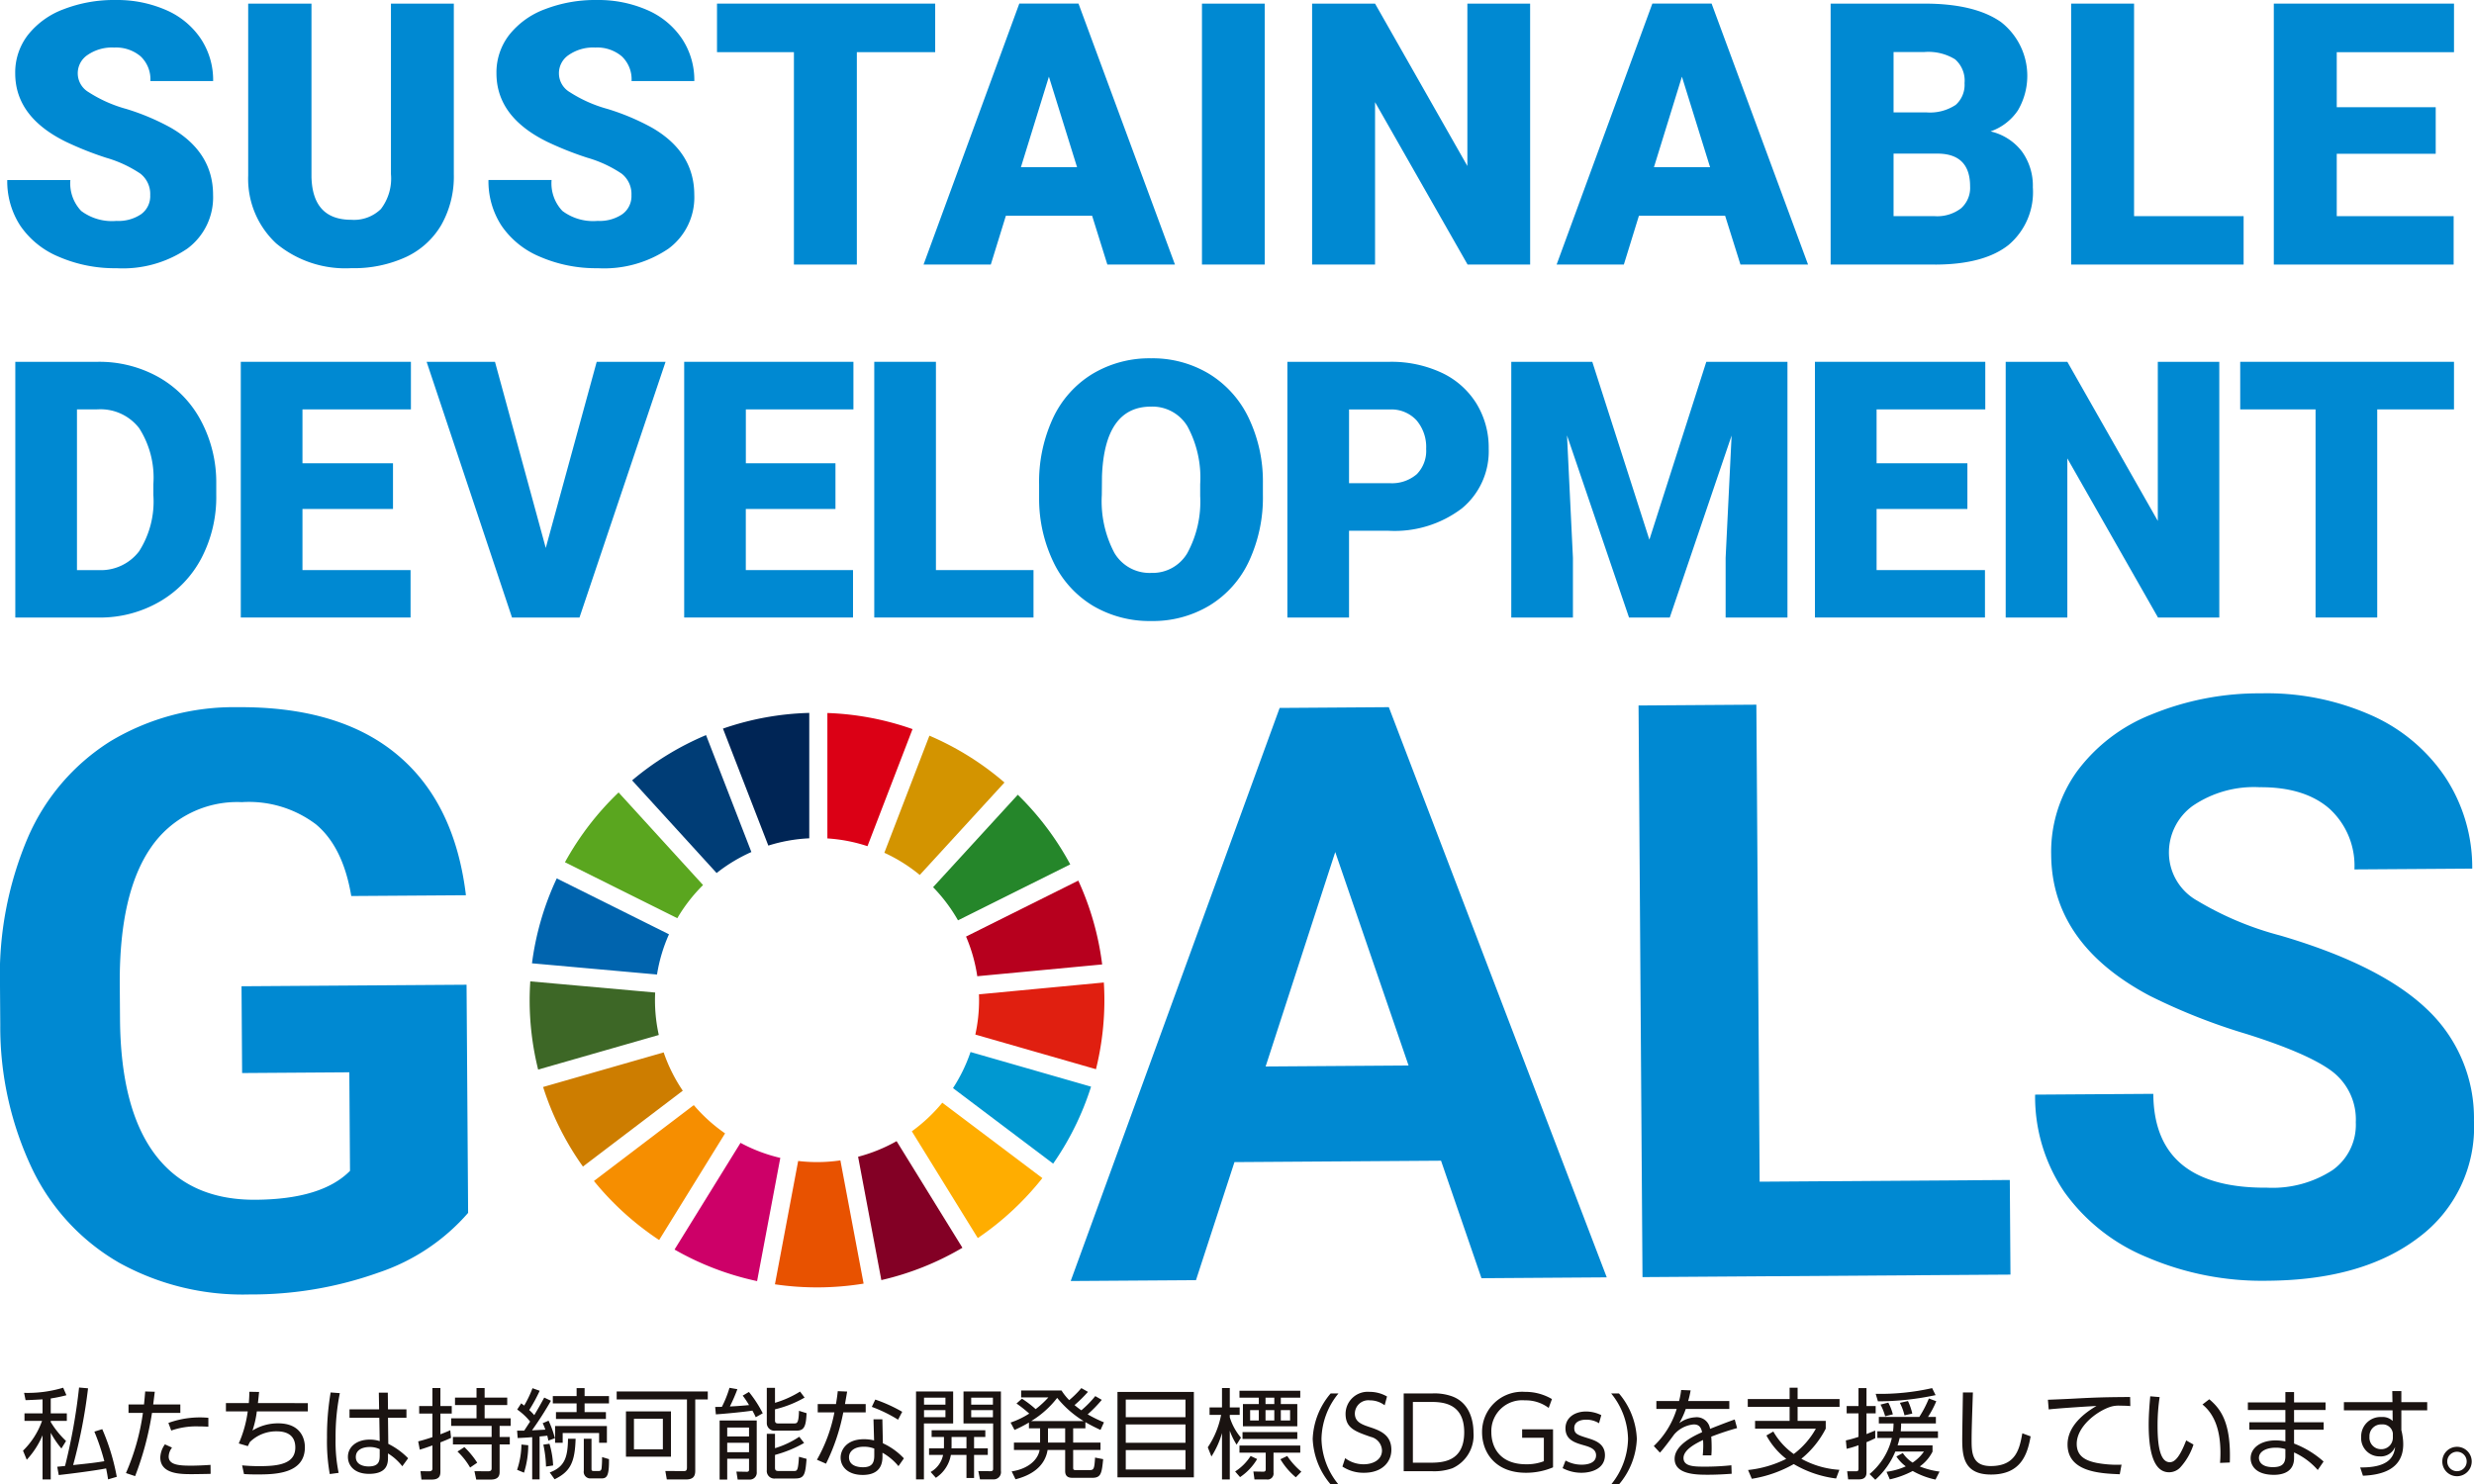 <svg xmlns="http://www.w3.org/2000/svg" width="250.662" height="150.439"><defs><style>.cls-1{fill:#0089d2}</style></defs><g id="グループ_6444" data-name="グループ 6444" transform="translate(-128.889 -1010.85)"><g id="グループ_6447" data-name="グループ 6447" transform="translate(128.889 1010.85)"><g id="グループ_6445" data-name="グループ 6445" transform="translate(0 70.27)"><path id="パス_20362" data-name="パス 20362" class="cls-1" d="M180.509 232.019a20.721 20.721 0 01-9.071 6.05 38.158 38.158 0 01-13.036 2.217 25.839 25.839 0 01-13.213-3.192 21.877 21.877 0 01-8.818-9.47 33.517 33.517 0 01-3.264-14.66l-.027-3.939a35.627 35.627 0 012.822-15.04 21.642 21.642 0 018.369-9.765 24.294 24.294 0 0112.888-3.45q10.3-.071 16.149 4.8t6.98 14.258l-11.618.079q-.83-4.968-3.57-7.258a11.256 11.256 0 00-7.516-2.256 10.586 10.586 0 00-9.24 4.638q-3.152 4.6-3.131 13.63l.026 3.7q.062 9.112 3.555 13.742t10.179 4.586q6.723-.044 9.569-2.929l-.069-9.988-10.862.075-.06-8.794 22.8-.156z" transform="translate(-133.08 -179.369)"/><path id="パス_20363" data-name="パス 20363" class="cls-1" d="M251.34 226.73l-20.929.142-3.9 11.965-12.692.086 21.17-58.079 11.062-.077 22.08 57.785-12.693.087zm-17.772-9.548l14.483-.1-7.429-21.635z" transform="translate(-105.337 -179.368)"/><path id="パス_20364" data-name="パス 20364" class="cls-1" d="M268.908 228.923l25.346-.173.066 9.589-37.282.254-.4-57.932 11.937-.082z" transform="translate(-90.623 -179.433)"/><path id="パス_20365" data-name="パス 20365" class="cls-1" d="M319.034 223.193a6.127 6.127 0 00-2.424-5.176q-2.4-1.794-8.619-3.761a60.925 60.925 0 01-9.855-3.892q-9.906-5.264-9.966-14.3a13.99 13.99 0 012.588-8.394 17.27 17.27 0 017.56-5.8 28.646 28.646 0 0111.108-2.146A26.04 26.04 0 01320.5 181.9a17.6 17.6 0 017.583 6.295 16.612 16.612 0 012.749 9.292l-11.937.081a7.815 7.815 0 00-2.549-6.17q-2.523-2.191-7.058-2.161a11.014 11.014 0 00-6.792 1.9 5.835 5.835 0 00-2.393 4.891 5.587 5.587 0 002.878 4.715 32.132 32.132 0 008.4 3.524q10.206 2.995 14.894 7.5a15.136 15.136 0 014.732 11.268 13.944 13.944 0 01-5.61 11.837q-5.661 4.315-15.29 4.382a29.579 29.579 0 01-12.191-2.365 19.255 19.255 0 01-8.423-6.647 17.165 17.165 0 01-2.951-9.849l11.976-.081q.064 9.589 11.525 9.511a11.151 11.151 0 006.632-1.778 5.631 5.631 0 002.359-4.852z" transform="translate(-80.348 -179.726)"/></g><g id="グループ_6446" data-name="グループ 6446" transform="translate(53.662 72.25)"><path id="パス_20366" data-name="パス 20366" d="M187.065 199.942a16.516 16.516 0 012.609-3.358l-8.557-9.384a29.267 29.267 0 00-5.434 7.073z" transform="translate(-172.104 -179.138)" fill="#5aa61f"/><path id="パス_20367" data-name="パス 20367" d="M199.767 194.785a16.29 16.29 0 013.589 2.249l8.583-9.37a29.221 29.221 0 00-7.606-4.746z" transform="translate(-163.828 -180.61)" fill="#d39400"/><path id="パス_20368" data-name="パス 20368" d="M217.3 193.85l-11.374 5.67a16.311 16.311 0 011.138 4.019l12.653-1.194a28.884 28.884 0 00-2.417-8.494" transform="translate(-161.71 -176.853)" fill="#b7001e"/><path id="パス_20369" data-name="パス 20369" d="M205.967 200.1l11.372-5.67a29.233 29.233 0 00-5.314-7.057l-8.582 9.368a16.515 16.515 0 012.523 3.359" transform="translate(-162.565 -179.078)" fill="#25862a"/><path id="パス_20370" data-name="パス 20370" d="M185.719 203.348c0-.255.008-.512.02-.766l-12.655-1.133c-.04.627-.064 1.26-.064 1.9a29.16 29.16 0 00.861 7.041l12.224-3.507a16.386 16.386 0 01-.386-3.534" transform="translate(-173.019 -174.242)" fill="#3d6726"/><path id="パス_20371" data-name="パス 20371" d="M204.927 210.6a16.648 16.648 0 01-3.088 2.9l6.683 10.819a29.362 29.362 0 006.543-6.077z" transform="translate(-163.116 -171.096)" fill="#ffad00"/><path id="パス_20372" data-name="パス 20372" d="M207.006 203.319a16.169 16.169 0 01-.378 3.492l12.223 3.512a29.085 29.085 0 00.853-7q0-.9-.056-1.787l-12.654 1.2c.007.2.012.394.012.591" transform="translate(-161.471 -174.214)" fill="#e01f10"/><path id="パス_20373" data-name="パス 20373" d="M187.983 210.784l-10.116 7.688a29.368 29.368 0 006.607 5.984l6.68-10.808a16.48 16.48 0 01-3.171-2.865" transform="translate(-171.353 -171.035)" fill="#f68e00"/><path id="パス_20374" data-name="パス 20374" d="M185.864 203.424a16.213 16.213 0 011.212-4.077l-11.37-5.665a28.934 28.934 0 00-2.51 8.606z" transform="translate(-172.958 -176.911)" fill="#0064ae"/><path id="パス_20375" data-name="パス 20375" d="M208.358 224.309l-6.672-10.809a16.393 16.393 0 01-3.9 1.583l2.355 12.5a28.925 28.925 0 008.212-3.276" transform="translate(-164.507 -170.1)" fill="#830025"/><path id="パス_20376" data-name="パス 20376" d="M206.72 206.778a16.345 16.345 0 01-1.776 3.659l10.148 7.653a28.986 28.986 0 003.84-7.8z" transform="translate(-162.049 -172.411)" fill="#0098d1"/><path id="パス_20377" data-name="パス 20377" d="M198.148 214.953a16.559 16.559 0 01-2.367.173 16.3 16.3 0 01-1.911-.114l-2.354 12.5a29.3 29.3 0 008.985-.071z" transform="translate(-166.663 -169.602)" fill="#e85200"/><path id="パス_20378" data-name="パス 20378" d="M195.471 193.919a16.258 16.258 0 014.063.785l4.564-11.864a28.951 28.951 0 00-8.627-1.632z" transform="translate(-165.304 -181.198)" fill="#db0015"/><path id="パス_20379" data-name="パス 20379" d="M194.661 215.155a16.285 16.285 0 01-4.03-1.525l-6.686 10.813a29.018 29.018 0 008.364 3.2z" transform="translate(-169.264 -170.057)" fill="#cd0068"/><path id="パス_20380" data-name="パス 20380" d="M192.194 194.647a16.269 16.269 0 014.148-.738V181.2a28.948 28.948 0 00-8.744 1.592z" transform="translate(-168.01 -181.2)" fill="#002555"/><path id="パス_20381" data-name="パス 20381" d="M188.186 210.69a16.331 16.331 0 01-1.936-3.882l-12.215 3.505a29.016 29.016 0 004.035 8.064z" transform="translate(-172.67 -172.401)" fill="#cd7d00"/><path id="パス_20382" data-name="パス 20382" d="M189.309 196.853a16.427 16.427 0 013.522-2.13l-4.594-11.849a29.079 29.079 0 00-7.491 4.588z" transform="translate(-170.364 -180.625)" fill="#003d76"/></g><path id="パス_20383" data-name="パス 20383" class="cls-1" d="M148.109 147.208a2.622 2.622 0 00-.99-2.179 12.334 12.334 0 00-3.479-1.616 33.329 33.329 0 01-4.068-1.616q-5.141-2.525-5.141-6.94a6.216 6.216 0 011.28-3.878 8.272 8.272 0 013.624-2.616 14.1 14.1 0 015.267-.935 12.331 12.331 0 015.114 1.017 8.1 8.1 0 013.515 2.9 7.567 7.567 0 011.254 4.3h-6.358a3.2 3.2 0 00-.99-2.507 3.854 3.854 0 00-2.679-.891 4.348 4.348 0 00-2.7.755 2.22 2.22 0 00.1 3.759 13.75 13.75 0 003.833 1.708 23.456 23.456 0 014.5 1.9q4.287 2.471 4.287 6.811a6.457 6.457 0 01-2.616 5.45 11.63 11.63 0 01-7.175 1.98 14.242 14.242 0 01-5.822-1.153 8.783 8.783 0 01-3.923-3.162 8.23 8.23 0 01-1.317-4.623h6.394a4.056 4.056 0 001.1 3.135 5.2 5.2 0 003.569 1.008 4.1 4.1 0 002.5-.681 2.249 2.249 0 00.921-1.926z" transform="translate(-132.89 -127.427)"/><path id="パス_20384" data-name="パス 20384" class="cls-1" d="M172.63 127.7v17.311a9.944 9.944 0 01-1.254 5.095 8.115 8.115 0 01-3.6 3.28 12.667 12.667 0 01-5.54 1.126 10.945 10.945 0 01-7.607-2.512 8.94 8.94 0 01-2.834-6.866V127.7h6.412v17.565q.109 4.343 4.034 4.343a3.9 3.9 0 003-1.091 5.089 5.089 0 001.018-3.542V127.7z" transform="translate(-126.649 -127.334)"/><path id="パス_20385" data-name="パス 20385" class="cls-1" d="M184.4 147.208a2.622 2.622 0 00-.99-2.179 12.334 12.334 0 00-3.479-1.616 33.327 33.327 0 01-4.068-1.616q-5.141-2.525-5.141-6.94a6.215 6.215 0 011.28-3.878 8.272 8.272 0 013.624-2.616 14.1 14.1 0 015.267-.935 12.331 12.331 0 015.107 1.016 8.1 8.1 0 013.515 2.9 7.568 7.568 0 011.254 4.3h-6.358a3.2 3.2 0 00-.99-2.507 3.854 3.854 0 00-2.679-.891 4.348 4.348 0 00-2.7.755 2.22 2.22 0 00.1 3.759 13.75 13.75 0 003.833 1.708 23.509 23.509 0 014.505 1.9q4.285 2.471 4.286 6.811a6.457 6.457 0 01-2.616 5.45 11.63 11.63 0 01-7.175 1.98 14.242 14.242 0 01-5.822-1.153 8.783 8.783 0 01-3.923-3.162 8.23 8.23 0 01-1.317-4.623h6.394a4.056 4.056 0 001.1 3.135 5.2 5.2 0 003.569 1.008 4.1 4.1 0 002.5-.681 2.249 2.249 0 00.924-1.925z" transform="translate(-120.422 -127.427)"/><path id="パス_20386" data-name="パス 20386" class="cls-1" d="M209.254 132.62h-7.938v21.526h-6.375V132.62h-7.793v-4.92h22.106z" transform="translate(-114.502 -127.334)"/><path id="パス_20387" data-name="パス 20387" class="cls-1" d="M219.8 149.2h-8.738l-1.526 4.942h-6.812l9.7-26.449h5.994l9.773 26.449h-6.848zm-7.213-4.923h5.686l-2.852-9.173z" transform="translate(-109.148 -127.334)"/><path id="パス_20388" data-name="パス 20388" class="cls-1" d="M230.075 154.146h-6.357V127.7h6.357z" transform="translate(-101.936 -127.334)"/><path id="パス_20389" data-name="パス 20389" class="cls-1" d="M254.114 154.146h-6.339l-9.375-16.458v16.458h-6.377V127.7h6.377l9.354 16.458V127.7h6.358z" transform="translate(-99.082 -127.334)"/><path id="パス_20390" data-name="パス 20390" class="cls-1" d="M267.534 149.2H258.8l-1.525 4.942h-6.812l9.7-26.449h6l9.772 26.449h-6.848zm-7.211-4.923h5.686l-2.852-9.173z" transform="translate(-92.747 -127.334)"/><path id="パス_20391" data-name="パス 20391" class="cls-1" d="M271.123 154.146V127.7h9.5q5.105 0 7.766 1.872a6.91 6.91 0 011.716 8.936 5.5 5.5 0 01-2.779 2.144 5.575 5.575 0 013.179 2.034 5.921 5.921 0 011.107 3.633 7 7 0 01-2.46 5.839q-2.463 1.953-7.294 1.99zm6.377-15.423h3.324a4.713 4.713 0 002.979-.765 2.717 2.717 0 00.889-2.2 2.857 2.857 0 00-.962-2.414 5.167 5.167 0 00-3.106-.738H277.5zm0 4.179v6.339h4.177a3.976 3.976 0 002.652-.79 2.763 2.763 0 00.926-2.225q0-3.305-3.288-3.324z" transform="translate(-85.647 -127.334)"/><path id="パス_20392" data-name="パス 20392" class="cls-1" d="M295.635 149.24h11.1v4.906H289.26V127.7h6.375z" transform="translate(-79.415 -127.334)"/><path id="パス_20393" data-name="パス 20393" class="cls-1" d="M320.947 142.919H310.92v6.322h11.844v4.906h-18.221V127.7H322.8v4.923h-11.88v5.577h10.027z" transform="translate(-74.164 -127.334)"/><path id="パス_20394" data-name="パス 20394" class="cls-1" d="M134.234 180.632v-25.914h8.348a12.283 12.283 0 016.177 1.557 10.953 10.953 0 014.279 4.4 13.27 13.27 0 011.557 6.362v1.193a13.355 13.355 0 01-1.5 6.381 11 11 0 01-4.236 4.414 12.019 12.019 0 01-6.1 1.611zm6.248-21.092v16.286h2.171a4.861 4.861 0 004.129-1.913 9.368 9.368 0 001.442-5.686V167.1a9.292 9.292 0 00-1.442-5.659 4.943 4.943 0 00-4.2-1.905z" transform="translate(-132.684 -118.05)"/><path id="パス_20395" data-name="パス 20395" class="cls-1" d="M166.659 169.632h-9.173v6.194h10.952v4.806h-17.2v-25.914h17.236v4.822h-10.988V165h9.173z" transform="translate(-126.841 -118.05)"/><path id="パス_20396" data-name="パス 20396" class="cls-1" d="M177.321 173.584l5.161-18.866h6.977l-8.721 25.914H173.9l-8.649-25.914h6.924z" transform="translate(-122.025 -118.05)"/><path id="パス_20397" data-name="パス 20397" class="cls-1" d="M200 169.632h-9.084v6.194h10.863v4.806h-17.106v-25.914h17.147v4.822h-10.9V165H200z" transform="translate(-115.352 -118.05)"/><path id="パス_20398" data-name="パス 20398" class="cls-1" d="M205.254 175.826h9.886v4.806h-16.134v-25.914h6.248z" transform="translate(-110.427 -118.05)"/><path id="パス_20399" data-name="パス 20399" class="cls-1" d="M234.111 168.3a15.289 15.289 0 01-1.405 6.71 10.386 10.386 0 01-4 4.494 11.121 11.121 0 01-5.9 1.575 11.286 11.286 0 01-5.874-1.521 10.371 10.371 0 01-3.995-4.352 14.811 14.811 0 01-1.5-6.5v-1.456a15.337 15.337 0 011.4-6.719 10.373 10.373 0 014-4.493 11.207 11.207 0 015.936-1.584 11.091 11.091 0 015.873 1.565 10.546 10.546 0 014.015 4.459 14.924 14.924 0 011.45 6.629zm-6.354-1.086a10.9 10.9 0 00-1.29-5.864 4.141 4.141 0 00-3.694-2q-4.7 0-4.966 7.049l-.017 1.9a11.213 11.213 0 001.264 5.857 4.131 4.131 0 003.755 2.046 4.081 4.081 0 003.648-2.011 10.9 10.9 0 001.3-5.784z" transform="translate(-106.156 -118.141)"/><path id="パス_20400" data-name="パス 20400" class="cls-1" d="M236.405 171.84v8.793h-6.246v-25.915H240.5a12.044 12.044 0 015.259 1.094 8.244 8.244 0 013.542 3.115 8.506 8.506 0 011.255 4.583 7.5 7.5 0 01-2.714 6.061 11.262 11.262 0 01-7.448 2.269zm0-4.824h4.095a3.858 3.858 0 002.768-.908 3.373 3.373 0 00.951-2.562 4.166 4.166 0 00-.978-2.9 3.467 3.467 0 00-2.67-1.1h-4.165z" transform="translate(-99.723 -118.05)"/><path id="パス_20401" data-name="パス 20401" class="cls-1" d="M255.249 154.718l5.784 18.029 5.767-18.029h8.223v25.914h-6.265v-6.052l.606-12.388-6.265 18.44h-4.129l-6.283-18.457.6 12.406v6.052h-6.246v-25.915z" transform="translate(-93.92 -118.05)"/><path id="パス_20402" data-name="パス 20402" class="cls-1" d="M285.387 169.632h-9.2v6.194h10.98v4.806h-17.228v-25.914H287.2v4.822h-11.013V165h9.2z" transform="translate(-86.054 -118.05)"/><path id="パス_20403" data-name="パス 20403" class="cls-1" d="M305.967 180.632h-6.212l-9.184-16.126v16.126h-6.246v-25.914h6.246l9.166 16.125v-16.125h6.229z" transform="translate(-81.111 -118.05)"/><path id="パス_20404" data-name="パス 20404" class="cls-1" d="M323.669 159.54h-7.778v21.092h-6.248V159.54h-7.634v-4.822h21.66z" transform="translate(-75.034 -118.05)"/><path id="パス_21235" data-name="パス 21235" d="M5.9-8.48A58.484 58.484 0 014.48-.53c-.15.02-.69.07-.79.08l.15.84c1.31-.14 3.81-.47 4.8-.67.13.63.15.81.2 1.11l.88-.26a21.967 21.967 0 00-1.47-4.83l-.8.25a22.786 22.786 0 011.01 3c-1.08.17-1.28.19-3.16.39A53.541 53.541 0 006.81-8.4zM3.03-7.37a14.973 14.973 0 001.59-.33l-.33-.76a12.476 12.476 0 01-3.96.52l.15.74c.41-.01.84-.03 1.72-.08v1.42H.37v.76h1.78A7.891 7.891 0 01.22-2.08l.38.92a8.516 8.516 0 001.6-2.48V.84h.83v-4.73A9.539 9.539 0 004.11-2.3l.47-.76a9.258 9.258 0 01-1.55-1.92v-.12h1.63v-.76H3.03zM11.58.5a30.831 30.831 0 001.71-6.41h2.87v-.85h-2.75c.08-.63.1-.78.16-1.29l-.97-.03c-.05.58-.05.62-.12 1.32h-1.57v.85h1.46a23.175 23.175 0 01-1.72 6.1zM19-5.41a9.3 9.3 0 00-4.05.52l.29.77a7.682 7.682 0 012.74-.42c.45 0 .75.02 1.02.03zm-4.4 2.69a2.43 2.43 0 00-.47 1.32c0 1.7 2.04 1.7 3.22 1.7.32 0 1.63-.02 1.88-.03l-.01-.91c-.83.06-1.58.08-1.92.08-1.16 0-2.32-.04-2.32-.92a1.532 1.532 0 01.34-.91zm9.42-4.18c.07-.58.08-.75.12-1.13l-.99-.02c0 .39-.01.59-.05 1.15h-2.32v.84h2.21a11.937 11.937 0 01-.91 3.25l.92.27.2-.41a3.812 3.812 0 012.73-1.09c1.04 0 1.88.41 1.88 1.64 0 1.69-1.76 1.89-3.66 1.89-.81 0-1.38-.05-1.73-.08l.19.88c.33.02.66.04 1.3.04 1.81 0 4.87-.04 4.87-2.76 0-.92-.47-2.42-2.71-2.42a4.9 4.9 0 00-2.6.73 9.751 9.751 0 00.44-1.94h5.17v-.84zm13.18.63l-.02-1.69h-.91l.03 1.69h-3v.86h3.02l.04 2.36a3.207 3.207 0 00-1.03-.15c-1.27 0-2.19.71-2.19 1.75 0 .81.58 1.72 2.14 1.72 1.91 0 1.92-1.13 1.92-1.7v-.37a5.443 5.443 0 011.45 1.3l.59-.81a7.4 7.4 0 00-2.01-1.46l-.03-2.64h1.87v-.86zm-.84 4.66c0 .54-.04 1.13-1.13 1.13-.53 0-1.29-.19-1.29-.96 0-.75.73-1.01 1.4-1.01a2.27 2.27 0 011.02.22zm-4.97-6.37a26.159 26.159 0 00-.37 4.59A18.9 18.9 0 0031.3.29l.9-.12a15.689 15.689 0 01-.31-3.49 22.391 22.391 0 01.43-4.59zm12.12 3.83c-.27.12-.45.2-1 .41v-2.1h1.15v-.76h-1.15v-1.83h-.81v1.83h-1.34v.76h1.34v2.39c-.77.26-1.1.34-1.44.43l.16.84c.25-.08.47-.14 1.28-.43v2.35c0 .2-.14.27-.31.27l-.9-.01.1.85h1.04c.86 0 .88-.49.88-.84v-2.93c.6-.24.75-.3 1.08-.46zm2.73 3.29a8.733 8.733 0 00-1.3-1.58l-.7.45a6.958 6.958 0 011.28 1.62zm-.07-7.57v.97h-2.18v.76h2.18v1.34H43.6v.77h4.1v1.12h-3.92v.76h3.92v2.4c0 .16-.02.32-.36.32L45.96 0l.18.85h1.47c.77 0 .9-.39.9-.78v-2.78h1.03v-.76h-1.03v-1.12h1.12v-.77h-2.64V-6.7h2.29v-.76h-2.29v-.97zm13.21 3.85h-5.25v1.7h.77v-.99h3.69v.99h.79zm-2.34 1.29v3.24a.663.663 0 00.72.78h1.1c.54 0 .75-.32.73-1.95l-.7-.21a10.258 10.258 0 01-.05 1.15c-.03.12-.06.26-.28.26h-.5c-.24 0-.24-.07-.24-.26v-3.01zm-1.6 0c-.03 1.85-.31 2.84-1.85 3.42l.49.69c1.6-.78 2.06-1.73 2.13-4.11zm-2.41-4.17c-.26.48-.55 1.01-1.01 1.78a6.226 6.226 0 00-.51-.52 16.229 16.229 0 001.06-1.95l-.73-.26A11.174 11.174 0 0151-6.65c-.15-.11-.2-.15-.3-.23l-.41.63a6.193 6.193 0 011.31 1.22l-.6.92h-.72l.06.75c.46-.02.88-.04 1.47-.09V.83h.75v-4.35c.26-.02.54-.05.78-.08.05.22.07.29.11.5l.66-.24a9.754 9.754 0 00-.64-1.78l-.6.26a3.519 3.519 0 01.27.65l-1.35.07a34.7 34.7 0 001.92-3zm3.28-.96v.81H53.9v.74h2.41v.88h-2.09v.7h5.06v-.7h-2.16v-.88h2.47v-.74h-2.47v-.81zM50.98.15a9.2 9.2 0 00.43-2.78l-.69-.07a8.346 8.346 0 01-.44 2.56zm2.95-.73a9.044 9.044 0 00-.37-2.2l-.62.09a11.717 11.717 0 01.27 2.22zm14.4-6.69h1.27v-.81h-9.23v.81h7.12v6.9c0 .32-.13.36-.3.36L65.3-.02l.15.86h1.92c.71 0 .96-.28.96-.88zm-2.46 1.21h-4.56v4.59h4.56zm-.82 3.84h-2.93v-3.09h2.93zm5.75-2.92V.85h.77v-2.11h2.21v1.11c0 .13-.05.21-.23.21L72.5.04l.13.81h1.18a.7.7 0 00.75-.77v-5.22zm2.98 1.62h-2.21v-.9h2.21zm0 1.6h-2.21v-.96h2.21zM71.8-8.45a11.241 11.241 0 01-.77 1.93c-.1 0-.58.01-.68.01l.07.75c1.06-.07 2.96-.26 3.7-.38a7.066 7.066 0 01.34.67l.71-.4a12.13 12.13 0 00-1.4-2.16l-.63.37a9.05 9.05 0 01.64.96c-.69.07-1.62.13-1.94.14a17.4 17.4 0 00.76-1.75zm4.61 0h-.83v3.54a.77.77 0 00.88.8h2.14c.78 0 .95-.46 1.01-1.77l-.77-.24c-.03 1.27-.2 1.28-.5 1.28h-1.62c-.22 0-.31-.09-.31-.3v-1.13a11.235 11.235 0 003-1.19l-.46-.61a10.23 10.23 0 01-2.54 1.14zm-.83 4.66v3.68a.768.768 0 00.88.85h1.99c.95 0 1.03-.42 1.16-1.99l-.77-.21c-.09 1.4-.18 1.44-.5 1.44h-1.57c-.29 0-.36-.09-.36-.36v-1.27a12.475 12.475 0 002.95-1.21l-.49-.63a9.233 9.233 0 01-2.46 1.16v-1.46zm11.71-1.47h-.9l.06 2.14a4.314 4.314 0 00-1.04-.12c-1.77 0-2.35 1.11-2.35 1.86 0 .93.74 1.76 2.24 1.76.99 0 2-.36 2-1.84v-.41a5.754 5.754 0 011.62 1.36l.55-.79a6.744 6.744 0 00-2.13-1.53zm-.82 3.64c0 .68-.15 1.22-1.14 1.22-.19 0-1.42 0-1.42-1.01 0-.56.48-1.07 1.5-1.07a2.85 2.85 0 011.06.19zM83.5-6.8c.13-.73.14-.79.22-1.27l-.95-.04c-.04.4-.07.62-.18 1.31h-1.85v.84h1.69a15.659 15.659 0 01-1.77 4.8l.92.4a20.5 20.5 0 001.75-5.2h2.27v-.84zm5.8.78a15.485 15.485 0 00-2.73-1.24l-.35.74a14.368 14.368 0 012.66 1.3zm6.21-2.06v3.24h3v4.61c0 .23-.17.23-.31.23l-1.19-.01.17.84h1.38a.734.734 0 00.74-.85v-8.06zm1.07 5.76v-1.15h1.14v-.68h-5.44v.68h1.25v.93a1.7 1.7 0 01-.01.22h-1.5v.67h1.42A2.544 2.544 0 0192.18.08l.53.59a3.474 3.474 0 001.52-2.32h1.58V.69h.77v-2.34h1.39v-.67zm1.91-4.42h-2.2v-.71h2.2zm0 1.27h-2.2v-.72h2.2zm-4.2 3.15a1.342 1.342 0 00.01-.21v-.94h1.51v1.15zM90.7-8.08V.83h.8v-5.67h2.96v-3.24zm2.98 1.34h-2.17v-.71h2.17zm0 1.27h-2.17v-.72h2.17zm15.18-2.14a10.569 10.569 0 01-1.41 1.44 8.334 8.334 0 01-.69-.53 13.5 13.5 0 001.36-1.34l-.67-.38a10.132 10.132 0 01-1.23 1.22 5.694 5.694 0 01-.78-.98h-4.09v.7h2.76a9.578 9.578 0 01-1.29 1.19 10.5 10.5 0 00-1.39-1.06l-.55.49a13.856 13.856 0 011.29 1.02 8.515 8.515 0 01-1.89.91l.4.75a13.536 13.536 0 001.46-.75v.59h1.13v1.44h-2.65v.75h2.6c-.15.95-1.1 1.91-2.83 2.17l.39.8c1.51-.38 2.97-1.23 3.25-2.97h1.78v2.14c0 .68.52.68.78.68h1.98c.88 0 .95-.48 1.09-1.89l-.82-.16c-.07 1.17-.13 1.27-.58 1.27h-1.35c-.25 0-.29-.05-.29-.26v-1.78h2.77v-.75h-2.77v-1.44h1.24v-.63c.63.36.96.52 1.53.79l.35-.77a14.165 14.165 0 01-1.65-.81 13.177 13.177 0 001.43-1.47zm-6.49 2.53A9.633 9.633 0 00105-7.43a10.437 10.437 0 002.68 2.35zm3.44 2.18h-1.74v-1.44h1.74zm5.3-5.13V.62h7.74v-8.65zM118-4.74v1.86h-6.05v-1.86zm-6.05-2.52H118v1.79h-6.05zM118-2.14v1.97h-6.05v-1.97zm5.47-6.01v.7h1.96v.65h-1.61v2.25h5.51V-6.8h-1.67v-.65h1.97v-.7zM127-5.14h-.89v-1.05h.89zm1.6 0h-.94v-1.05h.94zM127-6.8h-.89v-.65h.89zm-1.57 1.66h-.88v-1.05h.88zm-1.65 1.18v.69h5.55v-.69zm-.16.56a5.8 5.8 0 01-1.13-2.06v-.25h1v-.75h-1v-1.97h-.79v1.97h-1.26v.75h1.17a8.818 8.818 0 01-1.35 3.29l.37.93a8.9 8.9 0 001.07-2.37v4.7h.79V-4.1a6.814 6.814 0 00.69 1.41zm4 2.19a7.075 7.075 0 001.56 1.83l.56-.57a7.537 7.537 0 01-1.43-1.59zm-4.15-1.39v.72h2.66V-.2c0 .08 0 .26-.26.25l-.99-.02.11.81h1.24a.607.607 0 00.69-.69v-2.03h2.71v-.72zm.06 3.2a5.678 5.678 0 001.73-1.83l-.66-.31a5.171 5.171 0 01-1.57 1.57zm9.18-8.48a7.517 7.517 0 00-1.82 4.61 7.58 7.58 0 001.82 4.61h.79a7.459 7.459 0 01-1.72-4.61 7.459 7.459 0 011.72-4.61zm5.71.31a3.515 3.515 0 00-1.76-.47 2.245 2.245 0 00-2.44 2.23c0 1.45.97 1.78 2.54 2.33a1.469 1.469 0 011.15 1.37c0 .98-.94 1.41-1.85 1.41a3.1 3.1 0 01-1.88-.62l-.28.85a3.869 3.869 0 002.2.63c1.78 0 2.76-1.05 2.76-2.33 0-1.54-1.19-1.97-2.23-2.31-.81-.27-1.47-.53-1.47-1.37a1.368 1.368 0 011.53-1.33 2.453 2.453 0 011.49.5zM140.11 0h2.81a5.555 5.555 0 002.13-.3 3.664 3.664 0 002.13-3.64c0-.74-.17-2.9-2.15-3.64a5.265 5.265 0 00-2.03-.3h-2.89zm.93-7.02h1.69c1.15 0 3.51 0 3.51 3.08s-2.34 3.08-3.56 3.08h-1.64zm14.09-.29a5.281 5.281 0 00-2.73-.73 4.059 4.059 0 00-4.35 4.09c0 2.04 1.33 4.11 4.44 4.11a7 7 0 002.75-.55v-3.85h-3.13v.85h2.2v2.38a4.85 4.85 0 01-1.78.31c-2.66 0-3.54-1.7-3.54-3.27a3.123 3.123 0 013.4-3.21 3.855 3.855 0 012.41.77zm5 1.63a3.49 3.49 0 00-1.55-.37c-1.12 0-2.08.61-2.08 1.7 0 1.16.93 1.46 1.85 1.72.58.17 1.25.36 1.25 1.02 0 .95-1.25.95-1.46.95a3.293 3.293 0 01-1.63-.42l-.3.77a4.073 4.073 0 001.91.47c1.05 0 2.38-.43 2.38-1.78 0-1.18-1.02-1.5-1.68-1.71-1.1-.34-1.43-.45-1.43-1.05 0-.64.64-.84 1.2-.84a2.415 2.415 0 011.31.36zm1-2.2a7.508 7.508 0 011.71 4.61 7.508 7.508 0 01-1.71 4.61h.79a7.554 7.554 0 001.81-4.61 7.554 7.554 0 00-1.81-4.61zm7.8.77a9.18 9.18 0 00.25-1.08l-.96-.04a7.283 7.283 0 01-.21 1.12h-2.3v.8h2.06a8.673 8.673 0 01-2.32 3.76l.62.67c.32-.33.98-1.21 1.44-1.84a2.98 2.98 0 011.98-1.02c.46 0 .74.2.85.79-.99.44-2.78 1.34-2.78 2.7 0 1.61 2.26 1.61 3.39 1.61.95 0 1.82-.06 2.39-.1l-.03-.86a24.632 24.632 0 01-2.64.14c-1.1 0-2.21 0-2.21-.88 0-.82 1.21-1.46 1.98-1.82.02.26.02.43.02.6 0 .36-.03.73-.05.96h.87c.03-.32.03-.62.03-.76 0-.36-.01-.79-.04-1.14 1.1-.42 1.81-.64 2.62-.87l-.24-.87c-.9.31-2.27.86-2.5.95a1.364 1.364 0 00-1.52-1.17 2.983 2.983 0 00-1.6.59 8.342 8.342 0 00.66-1.44h4.41v-.8zm15.32 6.97a9.073 9.073 0 01-3.85-1.12 9.513 9.513 0 002.47-3.05v-.79h-2.85v-1.42h4.25v-.79h-4.25v-1.15h-.81v1.15h-4.24v.79h4.24v1.42h-3.5v.79h6.16a8.246 8.246 0 01-2.24 2.57 7.078 7.078 0 01-2.07-2.28l-.7.4a7.444 7.444 0 002.01 2.37A11.253 11.253 0 01175-.12l.38.89a12.625 12.625 0 004.25-1.49 11.158 11.158 0 004.29 1.46zm3.64 1.01a7.829 7.829 0 002.03-2.86h2.9a4.186 4.186 0 01-1.15 1.12 3.311 3.311 0 01-.99-.97l-.65.35a3.94 3.94 0 00.95 1 6.947 6.947 0 01-1.95.55l.33.77a9.231 9.231 0 002.32-.85 8.073 8.073 0 002.31.87l.41-.81a8.181 8.181 0 01-2-.52 4.159 4.159 0 001.29-1.5v-.64h-3.54c.06-.18.13-.41.21-.75h3.88v-.67h-3.77c.03-.39.04-.55.04-.8h3.52v-.66h-.8a9.563 9.563 0 00.84-1.59l-.75-.28a11.327 11.327 0 01-.97 1.87h-4.1v.66h1.49a6.872 6.872 0 01-.05.8h-1.59v.67h1.47a6.7 6.7 0 01-2.26 3.66zm-.01-4.99l-.88.36v-2.1h.93v-.74H187v-1.82h-.81v1.82h-1.2v.74h1.2v2.38a11.021 11.021 0 01-1.28.36l.08.85a9.683 9.683 0 001.2-.36v2.37c0 .27-.11.27-.28.27h-.87l.1.82h1.09c.76 0 .77-.49.77-.76v-3.01a7.844 7.844 0 00.89-.41zm1.79-1.64a5.316 5.316 0 00-.46-1.19l-.79.2a5.8 5.8 0 01.47 1.18zm1.97-.08a6.032 6.032 0 00-.44-1.27l-.82.18a5.62 5.62 0 01.47 1.27zm-3.48-1.24a28.045 28.045 0 005.84-.63l-.35-.71a23.9 23.9 0 01-5.72.58zm8.61-.9c-.01.68-.07 4-.07 4.75 0 1.74.18 3.57 2.92 3.57 3.04 0 3.69-2.06 4.01-3.87l-.84-.31c-.28 1.52-.61 3.32-3.2 3.32-1.88 0-1.94-1.34-1.94-2.62 0-.95.04-2.14.13-4.84zm16.94.46c-2.46.02-3.38.04-5.62.16-.51.03-2.11.1-2.71.12l.08.98c1.09-.13 4.55-.34 4.84-.35-1.18.69-2.93 2-2.93 3.9 0 2.8 3.32 2.94 5.29 3.02l.18-.97a11.157 11.157 0 01-2.52-.18c-1.06-.22-2.02-.63-2.02-1.93 0-1.72 1.96-3.27 3.4-3.75a2.776 2.776 0 011.01-.12c.39 0 .68.01 1.02.04zm2.04-.07c-.06.68-.16 1.77-.16 2.86 0 2.6.45 4.84 2.07 4.84a1.563 1.563 0 001.12-.48 6.339 6.339 0 001.35-2.33l-.74-.42c-.69 1.8-1.21 2.21-1.66 2.21-1.12 0-1.24-2.19-1.24-3.74a19.61 19.61 0 01.21-2.86zm8.06 6.71c.14-4-.89-5.41-2.08-6.41l-.69.53c1.04.85 1.82 2.29 1.82 4.9 0 .46-.02.76-.04 1.02zm6.51-6.09v-1.05h-.88v1.05h-3.8v.77h3.8v1.24h-3.65v.76h3.65v1.18a5.137 5.137 0 00-1-.1c-1.49 0-2.52.76-2.52 1.81 0 .64.42 1.68 2.37 1.68.84 0 2.03-.27 2.03-1.7v-.57a7.057 7.057 0 012.4 1.78l.59-.86a9.691 9.691 0 00-2.99-1.82v-1.4h3v-.76h-3V-6.2h3.19v-.77zm-.88 5.46c0 .79-.39 1.1-1.26 1.1-1.32 0-1.42-.74-1.42-.93 0-.66.75-1.04 1.68-1.04a3.177 3.177 0 011 .14zM241.19-7v-1.12h-.92l.02 1.12h-4.92v.83h4.93l.01 1.08a1.441 1.441 0 00-1.12-.4 1.964 1.964 0 00-2.07 2.03 1.845 1.845 0 001.86 1.96 1.575 1.575 0 001.58-.96c-.13 1.19-.87 2.11-3.54 2.08l.28.84c1.74-.07 4.08-.55 4.08-3.19a4.9 4.9 0 00-.06-.77 5.145 5.145 0 00-.13-.66v-2.01h2.62V-7zm-.86 3.61a1.166 1.166 0 01-1.23 1.16 1.168 1.168 0 01-1.14-1.27 1.18 1.18 0 011.25-1.24 1.032 1.032 0 011.12.91zm6.5.92a1.487 1.487 0 00-1.49 1.49 1.487 1.487 0 001.49 1.49 1.494 1.494 0 001.49-1.49 1.487 1.487 0 00-1.49-1.49zm0 .5a.984.984 0 01.98.99.982.982 0 01-.98.98.984.984 0 01-.99-.98.992.992 0 01.99-.99z" transform="translate(2.111 149.099)" fill="#1a1311"/></g></g></svg>